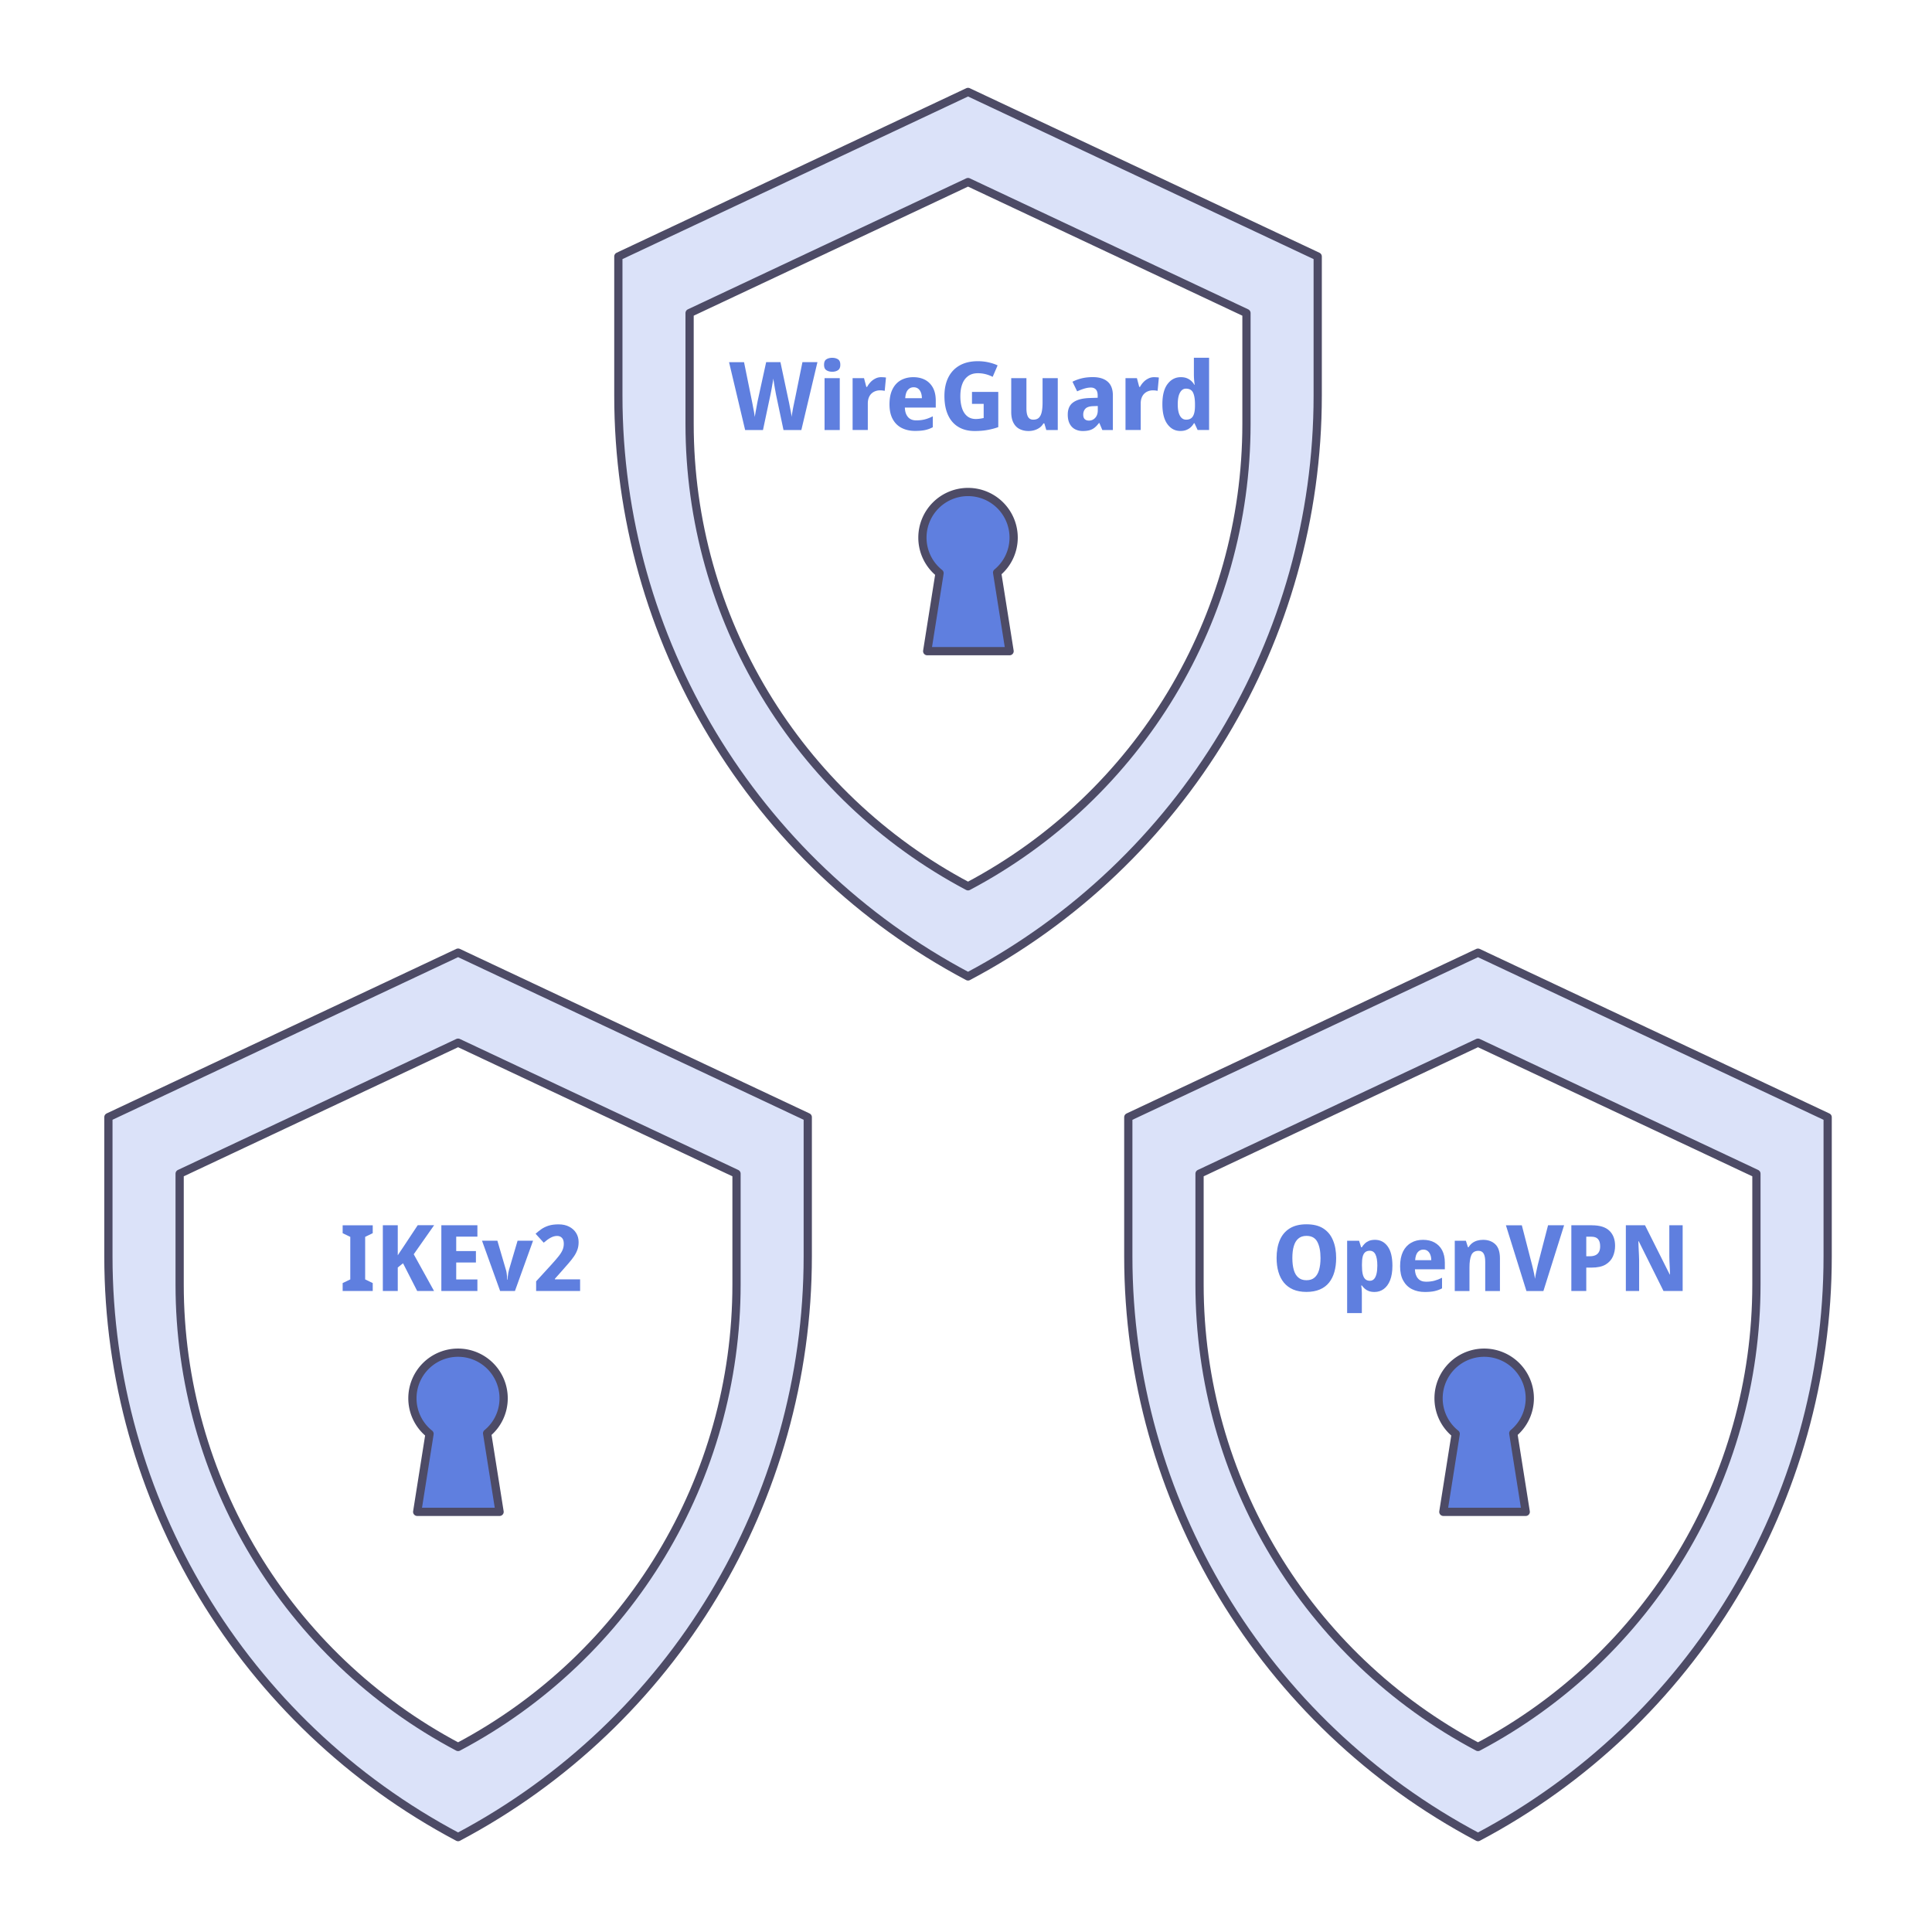 <svg xmlns="http://www.w3.org/2000/svg" width="352" height="352" fill="none" viewBox="0 0 352 352"><path fill="#fff" d="M0 0h352v352H0z"/><g clip-path="url(#a)"><path fill="#DBE2F9" stroke="#4D4B66" stroke-linecap="round" stroke-linejoin="round" stroke-miterlimit="10" stroke-width="1.5" d="M176.37 177.9c-39.19-20.75-63.71-61.47-63.71-105.81V46.73l63.71-29.98 63.71 29.98v25.35c0 44.35-24.52 85.07-63.71 105.82"/><path fill="#fff" stroke="#4D4B66" stroke-linecap="round" stroke-linejoin="round" stroke-miterlimit="10" stroke-width="1.5" d="M176.37 161.48c-31.21-16.52-50.73-48.95-50.73-84.26V57.04l50.73-23.87 50.73 23.87v20.19c0 35.31-19.52 67.73-50.73 84.25"/><path fill="#5F7FDF" d="M148.93 65.99 146 78.35h-3.25l-1.37-6.49c-.02-.13-.06-.32-.1-.57-.05-.25-.1-.53-.15-.83s-.1-.58-.14-.86c-.04-.27-.07-.48-.1-.63q-.015.225-.09.63c-.05.27-.1.55-.15.85a44 44 0 0 1-.27 1.43l-1.37 6.47h-3.25l-2.93-12.36h2.73l1.37 6.75c.06.27.12.6.2 1 .07.4.15.81.23 1.21q.105.6.15 1.02l.18-1.04c.08-.4.15-.8.22-1.18s.13-.68.17-.88l1.51-6.89h2.6l1.47 6.92q.075.315.18.87c.07.37.15.76.23 1.17s.13.74.16 1.02c.03-.29.09-.63.16-1.03s.14-.8.23-1.2c.08-.4.15-.74.21-1l1.37-6.75h2.73zm2.7-.8c.4 0 .75.09 1.04.27s.43.51.43 1c0 .47-.14.8-.43.99s-.63.28-1.04.28c-.42 0-.77-.09-1.06-.28-.29-.18-.43-.51-.43-.99 0-.49.14-.82.43-1s.64-.27 1.06-.27M153 68.9v9.45h-2.77V68.9zm7.54-.18c.15 0 .31.01.48.02s.31.03.4.05l-.23 2.42q-.135-.03-.36-.06c-.15-.02-.32-.03-.52-.03-.25 0-.51.04-.77.13s-.5.22-.71.41c-.21.18-.39.43-.52.74s-.2.68-.2 1.13v4.81h-2.77V68.9h2.08l.42 1.59h.14c.17-.32.39-.62.64-.88.25-.27.55-.48.87-.64.33-.17.68-.25 1.05-.25m5.85 0c.84 0 1.57.17 2.18.5s1.08.82 1.42 1.45c.33.63.5 1.41.5 2.34v1.25h-5.63c.02.73.21 1.3.56 1.71.35.42.86.62 1.51.62.58 0 1.1-.06 1.57-.18s.95-.31 1.45-.56v1.99c-.43.23-.89.4-1.39.51s-1.12.16-1.86.16c-.9 0-1.7-.18-2.4-.53s-1.25-.89-1.64-1.6q-.6-1.08-.6-2.7c0-1.11.18-2.03.55-2.76.36-.73.87-1.28 1.52-1.65.66-.36 1.41-.55 2.26-.55m.06 1.84c-.42 0-.76.16-1.04.48s-.44.83-.48 1.51h3.03c0-.38-.06-.72-.17-1.02-.12-.3-.28-.54-.5-.71-.23-.18-.51-.26-.84-.26m10.64.85h4.79v6.41c-.6.22-1.26.39-1.97.52s-1.49.19-2.34.19c-1.13 0-2.11-.24-2.93-.73-.83-.49-1.46-1.2-1.9-2.15s-.67-2.11-.67-3.5c0-1.29.23-2.41.7-3.36s1.15-1.68 2.06-2.2q1.365-.78 3.33-.78c.67 0 1.32.07 1.94.21s1.18.32 1.66.55l-.9 2.09q-.585-.3-1.26-.48a5.6 5.6 0 0 0-1.44-.18c-.7 0-1.3.17-1.77.52-.48.35-.84.83-1.07 1.46-.24.63-.35 1.37-.35 2.22 0 .81.1 1.52.3 2.15.2.62.51 1.11.93 1.46s.95.53 1.58.53q.27 0 .54-.03c.17-.02.34-.04.49-.07.16-.03.29-.05.41-.08v-2.58h-2.13zm15.63-2.51v9.45h-2.09l-.36-1.21h-.16c-.19.32-.42.59-.71.79s-.6.35-.94.45-.7.15-1.06.15c-.61 0-1.15-.12-1.63-.36s-.85-.62-1.12-1.13-.41-1.17-.41-1.97V68.9h2.77v5.52c0 .67.1 1.18.29 1.52.2.35.51.52.95.52.45 0 .8-.12 1.04-.36s.41-.59.51-1.06c.1-.46.15-1.03.15-1.7V68.9zm6.37-.19c1.17 0 2.07.27 2.71.82q.96.825.96 2.52v6.3h-1.92l-.54-1.28h-.07c-.25.33-.51.61-.78.83s-.57.38-.92.48q-.525.15-1.26.15c-.52 0-.98-.11-1.39-.32s-.74-.54-.98-.99-.36-1.01-.36-1.69c0-1 .33-1.75 1-2.22.66-.48 1.64-.74 2.93-.79l1.52-.05v-.42c0-.5-.11-.86-.33-1.09s-.52-.35-.9-.35c-.39 0-.8.07-1.23.2s-.85.3-1.28.49l-.85-1.75c.51-.26 1.07-.47 1.69-.62s1.29-.22 2-.22m.09 5.29q-1.005.03-1.41.45c-.27.28-.41.64-.41 1.09 0 .39.1.67.29.84s.44.25.75.25c.44 0 .82-.16 1.13-.49s.48-.79.48-1.39v-.78zm11.08-5.28c.15 0 .31.01.48.02s.31.03.4.05l-.23 2.42q-.135-.03-.36-.06c-.15-.02-.32-.03-.52-.03-.25 0-.51.04-.77.13s-.5.22-.71.41c-.21.18-.39.43-.52.74s-.2.68-.2 1.13v4.81h-2.77V68.9h2.08l.42 1.59h.14c.17-.32.39-.62.64-.88.25-.27.55-.48.87-.64.33-.17.68-.25 1.05-.25m4.79 9.8c-.96 0-1.74-.41-2.35-1.24s-.92-2.04-.92-3.64c0-1.62.31-2.84.94-3.67s1.43-1.25 2.42-1.25q.63 0 1.08.18c.31.12.57.29.8.49.23.21.42.44.58.71h.07a12.6 12.6 0 0 1-.15-1.89v-3.03h2.77v13.16h-2.09l-.57-1.23h-.1c-.15.25-.33.49-.55.7s-.48.38-.8.51c-.33.14-.7.2-1.13.2m1.06-2.06c.58 0 .99-.21 1.24-.63s.37-1.05.37-1.9v-.28c0-.92-.12-1.63-.35-2.11s-.66-.73-1.3-.73c-.46 0-.83.25-1.09.74-.27.49-.4 1.2-.4 2.12s.14 1.62.41 2.09.64.7 1.12.7"/><path fill="#5F7FDF" stroke="#4D4B66" stroke-linejoin="round" stroke-miterlimit="10" stroke-width="1.5" d="M184.68 97.95a8.31 8.31 0 0 0-8.31-8.31 8.31 8.31 0 0 0-8.31 8.31 8.27 8.27 0 0 0 3.12 6.48l-2.25 14.21h15.01l-2.27-14.31a8.26 8.26 0 0 0 3.01-6.38Z"/><path fill="#DBE2F9" stroke="#4D4B66" stroke-linecap="round" stroke-linejoin="round" stroke-miterlimit="10" stroke-width="1.5" d="M83.46 334.71c-39.2-20.75-63.71-61.47-63.71-105.82v-25.35l63.71-29.98 63.71 29.98v25.35c0 44.35-24.52 85.07-63.71 105.82"/><path fill="#fff" stroke="#4D4B66" stroke-linecap="round" stroke-linejoin="round" stroke-miterlimit="10" stroke-width="1.5" d="M83.46 318.29c-31.21-16.52-50.73-48.95-50.73-84.26v-20.19l50.73-23.87 50.73 23.87v20.19c0 35.32-19.52 67.74-50.73 84.26"/><path fill="#5F7FDF" d="M67.91 235.21h-5.48v-1.44l1.39-.67v-7.75l-1.39-.67v-1.44h5.48v1.44l-1.38.67v7.75l1.38.67zm11.17 0h-3.07l-2.58-5.05-.96.77v4.28h-2.72v-11.98h2.72v5.48c.15-.23.3-.47.46-.7.16-.24.32-.47.48-.71l2.7-4.08h2.99l-3.72 5.3zm7.9 0h-6.57v-11.98h6.57v2.08h-3.86v2.63h3.59v2.08h-3.59v3.09h3.86zm4.14 0-3.3-9.16h2.8l1.53 5.22c.07.2.12.41.15.64.03.22.06.44.08.65s.03.41.03.59h.07c.01-.19.02-.39.04-.6s.05-.43.09-.65.1-.43.15-.63l1.54-5.22h2.82l-3.3 9.16zm14.58 0h-8.02v-1.76l2.78-3.04c.57-.63 1.02-1.15 1.35-1.57s.56-.8.7-1.14.21-.71.21-1.1c0-.48-.11-.84-.34-1.07-.23-.24-.52-.35-.88-.35-.39 0-.78.11-1.17.32s-.81.51-1.27.91l-1.48-1.63c.34-.3.69-.58 1.06-.84s.81-.47 1.31-.63 1.11-.24 1.81-.24c.75 0 1.4.14 1.95.43s.97.67 1.27 1.16.44 1.04.44 1.65c0 .5-.07.96-.22 1.38-.15.41-.35.82-.63 1.22s-.6.82-.98 1.25-.8.91-1.27 1.45l-1.21 1.36-.02.12h4.6v2.12z"/><path fill="#5F7FDF" stroke="#4D4B66" stroke-linejoin="round" stroke-miterlimit="10" stroke-width="1.5" d="M91.76 254.76a8.31 8.31 0 0 0-8.31-8.31 8.31 8.31 0 0 0-8.31 8.31 8.27 8.27 0 0 0 3.12 6.48l-2.25 14.21h15.01l-2.27-14.31a8.23 8.23 0 0 0 3.01-6.38Z"/><path fill="#DBE2F9" stroke="#4D4B66" stroke-linecap="round" stroke-linejoin="round" stroke-miterlimit="10" stroke-width="1.5" d="M269.28 334.71c-39.19-20.75-63.71-61.47-63.71-105.81v-25.35l63.71-29.98 63.71 29.98v25.35c0 44.34-24.51 85.06-63.71 105.81"/><path fill="#fff" stroke="#4D4B66" stroke-linecap="round" stroke-linejoin="round" stroke-miterlimit="10" stroke-width="1.5" d="M269.28 318.29c-31.21-16.52-50.73-48.95-50.73-84.26v-20.19l50.73-23.87 50.73 23.87v20.19c0 35.32-19.52 67.74-50.73 84.26"/><path fill="#5F7FDF" d="M243.44 229.21c0 .93-.11 1.77-.32 2.52s-.54 1.41-.97 1.95c-.44.55-1 .97-1.69 1.26s-1.5.44-2.44.44c-.93 0-1.73-.15-2.42-.44-.68-.3-1.24-.72-1.69-1.26q-.66-.81-.99-1.95c-.22-.76-.33-1.6-.33-2.53 0-1.24.19-2.32.58-3.24s.98-1.63 1.79-2.14 1.83-.76 3.07-.76c1.25 0 2.28.25 3.07.76s1.38 1.22 1.76 2.15c.39.92.58 2 .58 3.24m-7.98 0c0 .84.09 1.56.26 2.16s.45 1.07.83 1.39c.38.33.87.49 1.48.49s1.11-.16 1.48-.49c.37-.32.65-.79.82-1.39s.26-1.33.26-2.16c0-1.26-.2-2.25-.59-2.97s-1.05-1.07-1.96-1.07c-.62 0-1.11.16-1.49.49-.38.32-.66.79-.83 1.39-.18.6-.26 1.32-.26 2.16m15.06-3.32q1.44 0 2.31 1.2c.58.8.86 1.98.86 3.53 0 1.04-.14 1.92-.42 2.63s-.67 1.24-1.16 1.6q-.735.54-1.68.54c-.41 0-.77-.06-1.06-.17s-.53-.26-.73-.44q-.3-.27-.51-.57h-.12c.03.21.06.43.08.66s.03.46.03.68v3.69h-2.68v-13.18h2.18l.37 1.19h.13c.15-.25.32-.47.54-.68s.47-.37.77-.5c.32-.12.67-.18 1.09-.18m-.96 1.99q-.525 0-.84.27t-.45.81c-.09.36-.13.82-.13 1.37v.27c0 .59.04 1.09.13 1.5q.135.615.45.93c.21.21.5.32.87.32.3 0 .55-.11.75-.32s.35-.53.45-.94.15-.92.15-1.51c0-.89-.11-1.57-.34-2.02-.22-.45-.57-.68-1.04-.68m9.7-1.99c.82 0 1.52.16 2.11.49s1.05.79 1.38 1.41c.32.62.49 1.37.49 2.26v1.21h-5.45c.02.7.2 1.26.55 1.66q.51.6 1.47.6c.56 0 1.07-.06 1.52-.18s.92-.3 1.4-.54v1.93c-.41.22-.86.39-1.35.5s-1.09.16-1.8.16c-.87 0-1.65-.17-2.32-.51-.68-.34-1.21-.86-1.59-1.55-.39-.69-.58-1.57-.58-2.62 0-1.07.18-1.96.53-2.68.35-.71.84-1.24 1.48-1.6.6-.36 1.33-.54 2.16-.54m.05 1.78c-.4 0-.74.16-1.01.47s-.42.8-.47 1.46h2.94c0-.37-.06-.7-.17-.99s-.27-.52-.49-.69c-.21-.17-.48-.25-.8-.25m10.9-1.78c.92 0 1.66.27 2.22.8s.85 1.38.85 2.56v5.97h-2.68v-5.35c0-.66-.1-1.15-.29-1.48-.2-.33-.51-.5-.93-.5-.65 0-1.08.26-1.31.78s-.34 1.27-.34 2.24v4.31h-2.68v-9.16h2.03l.37 1.17h.12c.19-.31.42-.57.68-.76.26-.2.56-.34.9-.44.32-.09.68-.14 1.06-.14m14.76-2.65-3.77 11.98h-3.09l-3.74-11.98h2.9l1.84 7.13c.03.12.09.35.17.68s.16.68.23 1.04c.08.36.13.67.15.91.03-.25.09-.55.16-.91s.15-.7.22-1.03.13-.56.16-.7l1.85-7.13h2.92zm5.06 0c1.44 0 2.51.33 3.2 1s1.03 1.58 1.03 2.74c0 .69-.13 1.34-.4 1.95s-.72 1.1-1.34 1.47c-.63.37-1.48.55-2.57.55h-.94v4.26h-2.72v-11.98h3.74zm-.08 2.08h-.94v3.56h.69q.54 0 .96-.18c.28-.12.5-.32.65-.59.16-.27.23-.62.23-1.04q0-.885-.39-1.32c-.26-.29-.66-.43-1.2-.43m16.64 9.89h-3.51l-4.51-9.06h-.07l.03.85c.01.29.02.57.04.86s.03.57.04.85l.03.86v5.64h-2.42v-11.98h3.49l4.5 8.97h.05c0-.28-.01-.56-.02-.83s-.02-.55-.04-.82-.03-.55-.04-.82-.02-.55-.02-.83v-5.67h2.43v11.98z"/><path fill="#5F7FDF" stroke="#4D4B66" stroke-linejoin="round" stroke-miterlimit="10" stroke-width="1.5" d="M278.72 254.76a8.31 8.31 0 0 0-8.31-8.31 8.31 8.31 0 0 0-8.31 8.31 8.27 8.27 0 0 0 3.12 6.48l-2.25 14.21h15.01l-2.27-14.31a8.26 8.26 0 0 0 3.01-6.38Z"/></g><defs><clipPath id="a"><path fill="#fff" d="M19 16h314.74v319.46H19z"/></clipPath></defs></svg>